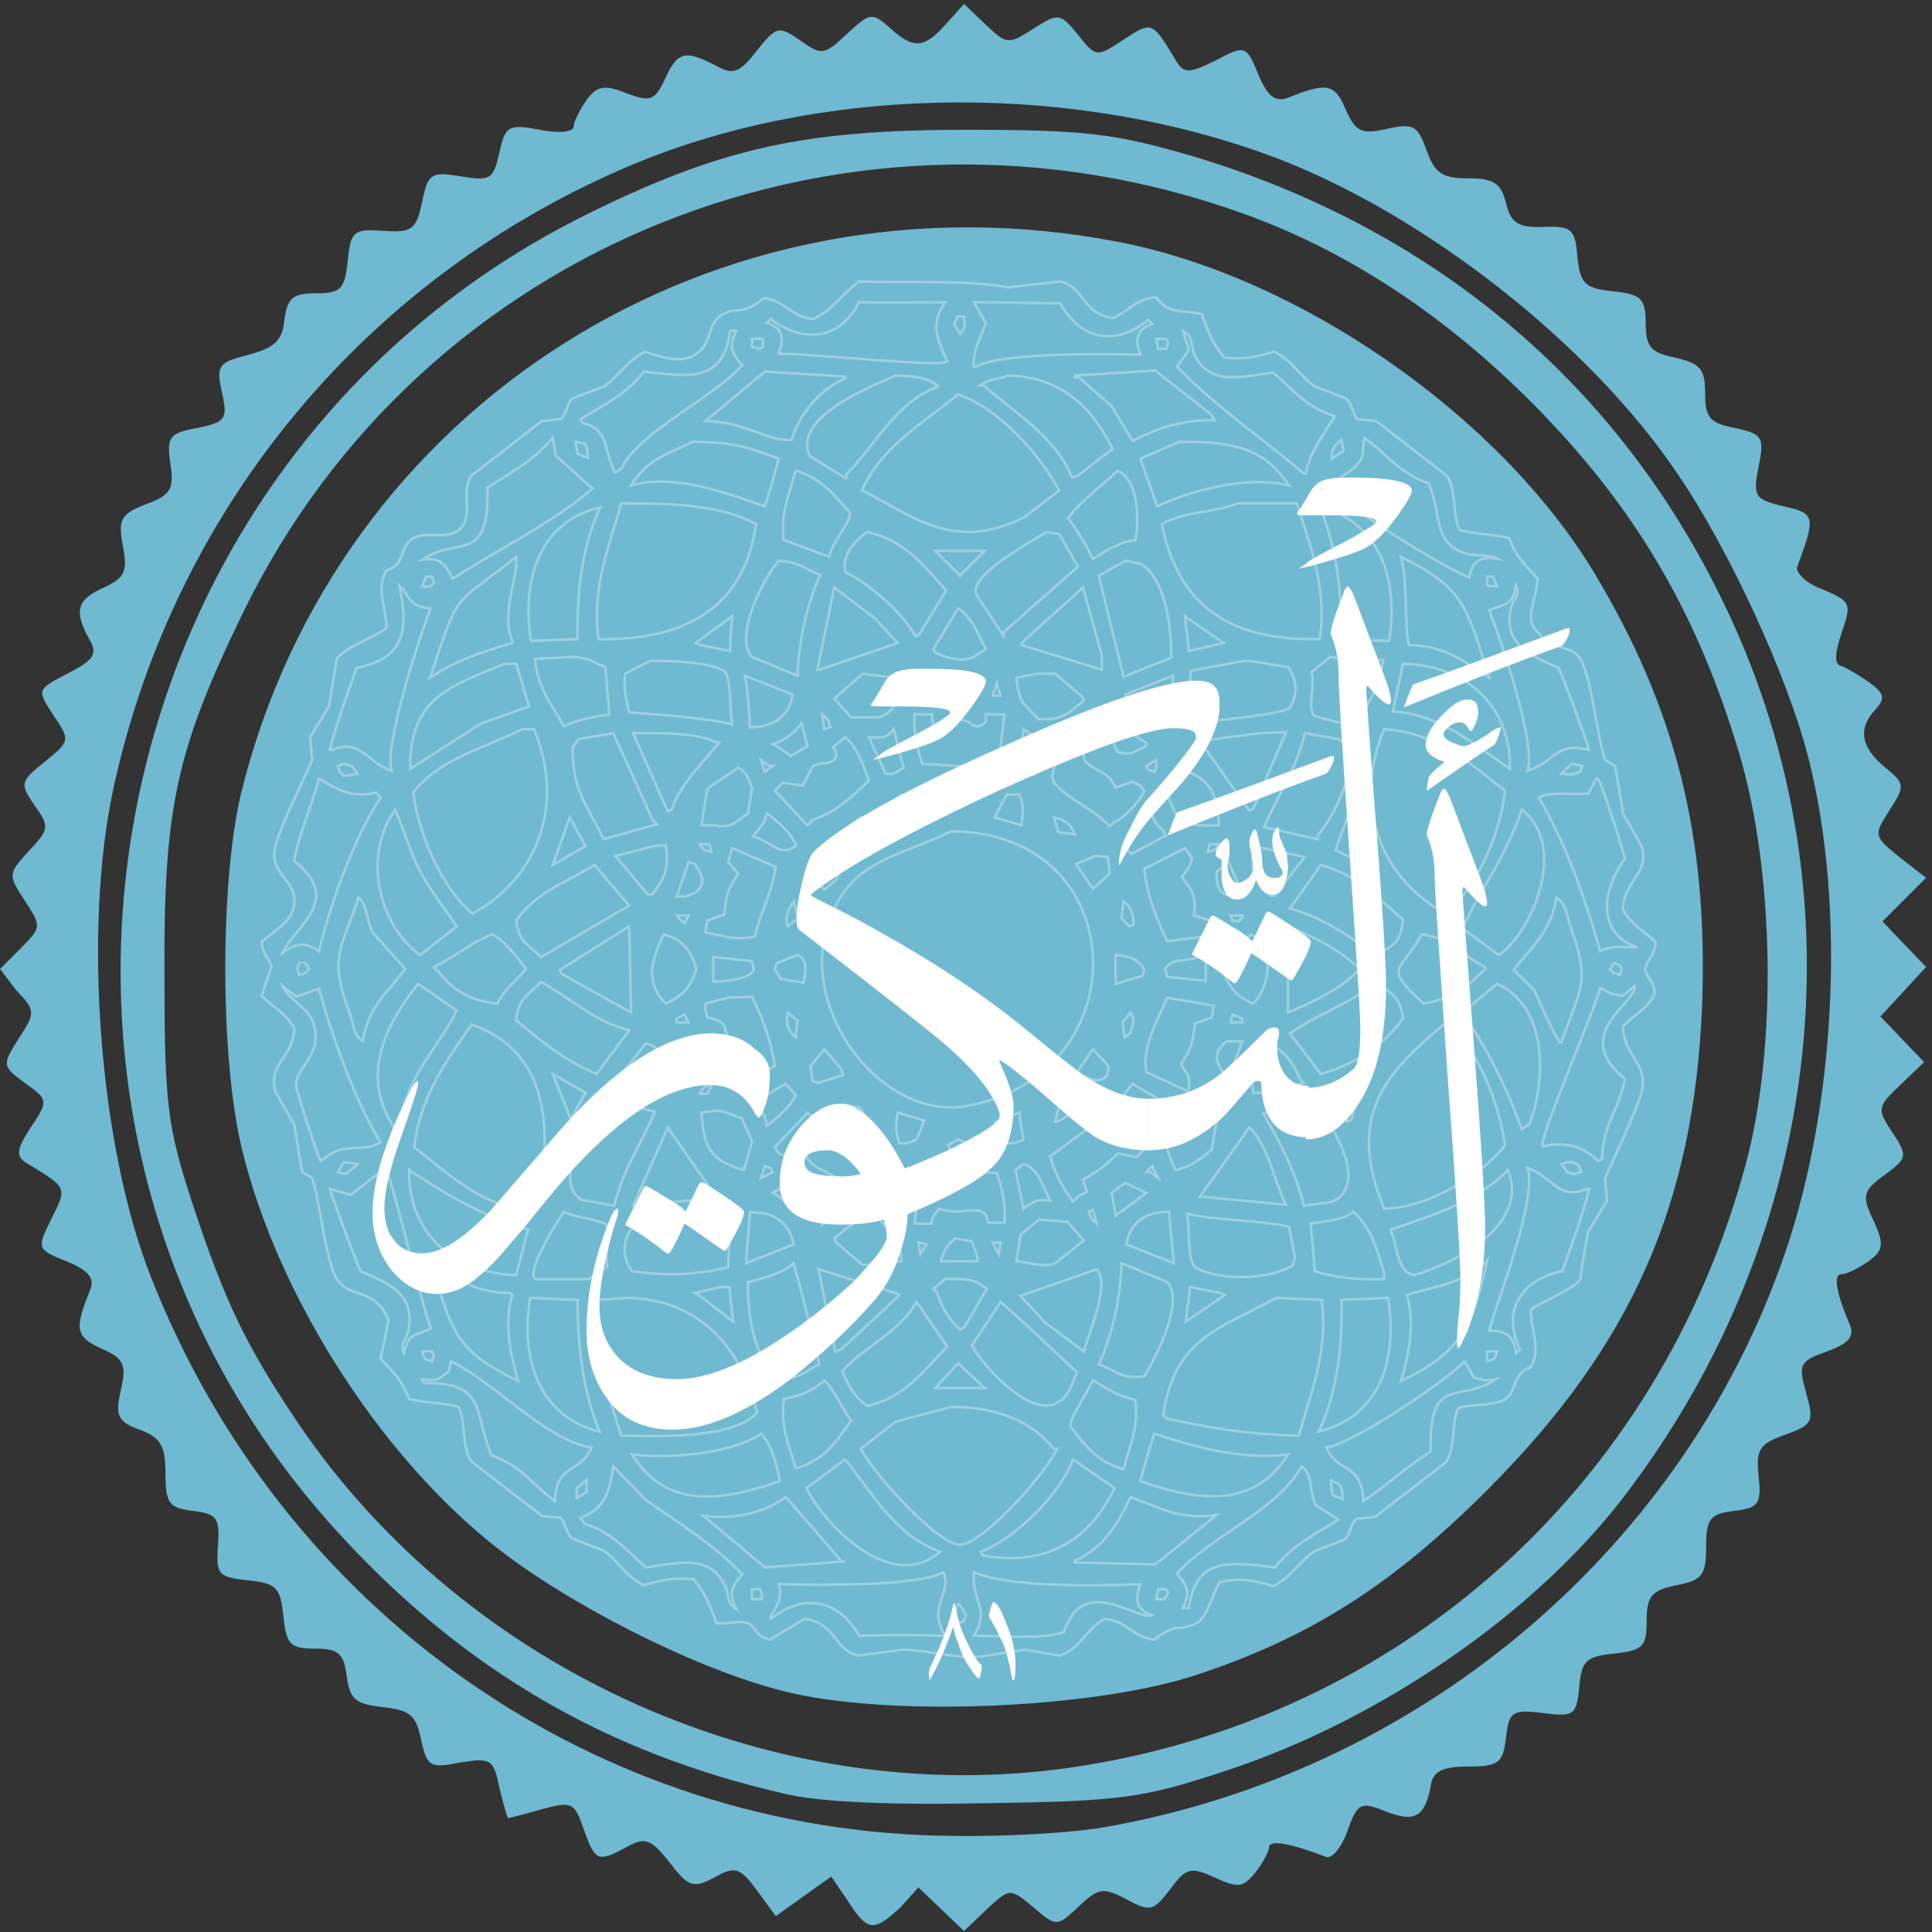 <?xml version="1.0" encoding="utf-8"?>
<!-- Generator: Adobe Illustrator 23.0.0, SVG Export Plug-In . SVG Version: 6.00 Build 0)  -->
<svg version="1.1"
	 id="svg2985" xmlns:cc="http://creativecommons.org/ns#" xmlns:dc="http://purl.org/dc/elements/1.1/" xmlns:inkscape="http://www.inkscape.org/namespaces/inkscape" xmlns:rdf="http://www.w3.org/1999/02/22-rdf-syntax-ns#" xmlns:sodipodi="http://sodipodi.sourceforge.net/DTD/sodipodi-0.dtd" xmlns:svg="http://www.w3.org/2000/svg"
	 xmlns="http://www.w3.org/2000/svg" xmlns:xlink="http://www.w3.org/1999/xlink" x="0px" y="0px" viewBox="0 0 195 195"
	 style="enable-background:new 0 0 195 195;" xml:space="preserve">
<rect x="0" y="0" width="195" height="195" fill="#333333" stroke="none"/>
<style type="text/css">
	.st0{fill:#6FBAD1;}
	.st1{fill:#FFFFFF;}
	.st2{fill:#FCFCFC;}
	.st3{opacity:0.32;fill:none;stroke:#FFFFFF;stroke-width:0.25;stroke-miterlimit:10;enable-background:new    ;}
</style>
<sodipodi:namedview  bordercolor="#666666" borderopacity="1" gridtolerance="10" guidetolerance="10" id="namedview2987" inkscape:current-layer="svg2985" inkscape:cx="97.5" inkscape:cy="97.5" inkscape:pageopacity="0" inkscape:pageshadow="2" inkscape:window-height="706" inkscape:window-maximized="1" inkscape:window-width="1366" inkscape:window-x="-8" inkscape:window-y="-8" inkscape:zoom="2.3538462" objecttolerance="10" pagecolor="#ffffff" showgrid="false">
	</sodipodi:namedview>
<path id="path2995" inkscape:connector-curvature="0" class="st0" d="M85.6,191.9l-1.7-2.5l-2.8,2l-2.8,2l-1.9-2.6
	c-1.7-2.3-2.2-2.5-4.3-1.3c-2.1,1.1-2.6,1-4.5-1.5c-1.9-2.4-2.5-2.6-4.3-1.6c-3,1.6-3.2,1.5-4.4-1.8c-0.9-2.7-1.2-2.8-4.2-2
	c-1.7,0.5-3.3,0.9-3.4,0.9c-0.1,0-0.5-1.4-0.9-3.1c-0.6-2.9-0.9-3-4-2.5c-3,0.6-3.3,0.4-3.9-2.3c-0.5-2.5-1.1-3-3.9-3.3
	c-2.7-0.3-3.3-0.8-3.6-3.1s-0.8-2.8-3.2-2.8c-2.5,0-2.9-0.4-3.2-3.3c-0.3-2.9-0.7-3.3-3.6-3.6c-3-0.3-3.2-0.6-3-3.5
	c0.2-2.8-0.1-3.2-2.5-3.5s-2.8-0.7-2.8-3.8c0-2.8-0.5-3.6-2.6-4.4c-2.2-0.8-2.5-1.4-1.9-4s0.3-3.2-2-4.2c-2.6-1.2-2.7-2-1.1-5.9
	c0.5-1.2-0.2-2-2.4-2.9c-3-1.2-3-1.3-1.5-4.3c1.6-3.2,1.6-3.1-2.5-5.6c-1.1-0.7-1.1-1.3,0.4-3.6c1.8-2.7,1.8-2.8-0.6-4.5
	c-2.3-1.7-2.3-1.8-0.6-4.5c1.7-2.6,1.7-2.8-0.3-4.9L0,97.8l2.1-2.1c2.1-2.1,2.1-2.2,0.4-4.8c-1.7-2.6-1.7-2.7,0.4-5
	C5,83.7,5,83.4,3.5,81.3c-1.5-2.2-1.5-2.4,1-4.4c2.6-2.1,2.6-2.2,0.9-4.7c-1.7-2.6-1.7-2.6,1.4-4.2c2.7-1.4,3.1-2,2.2-3.5
	c-1.6-2.9-1.2-4,1.5-5.2c2.1-1,2.4-1.6,1.9-4.2c-0.5-2.7-0.2-3.2,2.3-4.2c2.5-0.9,2.9-1.5,2.5-4.1c-0.4-2.7-0.1-3.1,2.7-3.6
	c2.9-0.6,3.1-0.9,2.5-3.6c-0.6-2.7-0.4-3,2.7-3.8c2.6-0.7,3.4-1.4,3.6-3.5c0.3-2.2,0.8-2.7,3.2-2.7c2.5,0,2.9-0.4,3.2-3.3
	c0.3-3,0.6-3.2,3.6-3c2.9,0.2,3.3-0.1,3.9-2.9c0.6-2.9,0.9-3.1,3.9-2.6s3.3,0.3,3.9-2.4c0.6-2.7,0.9-2.9,4.1-2.3
	c1.9,0.4,3.4,0.2,3.4-0.3s0.6-1.7,1.3-2.7c1-1.4,1.8-1.6,4-0.7c2.4,0.9,2.9,0.8,3.9-1.4c1.3-2.8,2-3,5.1-1.4c1.8,1,2.4,0.8,4.2-1.5
	c2-2.5,2.2-2.5,4.4-1c2.1,1.5,2.4,1.5,4.7-0.7c2.3-2.1,2.5-2.2,4.3-0.6c2.4,2.2,3.5,2.1,5.7-0.4l1.8-2l2.2,2.1c2.1,2,2.3,2,4.8,0.4
	s2.7-1.6,4.5,0.6c1.8,2.3,1.9,2.3,4.6,0.5c2.9-1.9,2.9-1.9,5.4,2.3c0.7,1.1,1.3,1.1,3.9-0.2c3-1.6,3.1-1.5,4.3,1.4
	c0.9,2.2,1.7,2.8,2.9,2.4c4-1.6,4.8-1.5,5.9,1.1c1,2.3,1.6,2.6,4.2,2c2.7-0.6,3.1-0.3,4,2.2c0.8,2.3,1.6,2.8,4.2,2.8
	c2.6,0,3.3,0.5,3.8,2.5s1.2,2.5,3.8,2.4c2.8-0.1,3.2,0.2,3.4,3c0.3,2.7,0.7,3.2,3.6,3.5c2.8,0.3,3.3,0.7,3.3,3.2c0,2.4,0.5,3,3,3.5
	c2.5,0.6,3,1.1,3,3.6s0.5,3,3,3.5c2.8,0.6,3,0.9,2.4,3.9s-0.4,3.3,2.5,4c3.2,0.7,3.3,1,1.4,6.1c-0.2,0.6,0.9,1.7,2.6,2.3
	c2.8,1.2,2.9,1.4,1.9,4.3c-0.7,2.1-0.8,3.2-0.1,3.4c0.6,0.2,1.9,1,2.9,1.7c1.5,1.1,1.6,1.6,0.6,2.7c-1.8,1.9-1.5,3.8,0.9,5.8
	c2.1,1.7,2.1,1.9,0.5,4.4s-1.6,2.6,1,4.7l2.7,2.1l-2.2,2.2L190,93l2.2,2.3l2.2,2.3l-2.3,2.5l-2.3,2.5l2.2,2.3l2.2,2.3l-2.4,2.3
	c-2.3,2.2-2.4,2.4-0.8,4.8c1.6,2.4,1.5,2.6-0.8,4.3c-2.2,1.6-2.3,2.1-1.1,4.6c1.1,2.4,1,3-0.5,4.1c-1,0.7-2.2,1.3-2.7,1.3
	c-0.9,0-0.6,1.8,0.8,5.1c0.5,1.2-0.1,1.9-2.3,2.7c-2.8,1-2.9,1.3-2.1,4.2c0.8,2.9,0.7,3.2-2.1,4.2c-2.6,0.9-3,1.5-2.7,4.2
	c0.3,2.8,0,3.2-2.5,3.5c-2.4,0.3-2.8,0.8-2.8,3.6c0,2.9-0.4,3.4-3,3.9c-2.5,0.5-3,1.1-3,3.6c0,2.6-0.4,3-3.3,3.3
	c-2.8,0.3-3.3,0.7-3.5,3.4c-0.3,2.8-0.5,3-3.7,2.6c-3.1-0.4-3.4-0.1-3.7,2.5c-0.3,2.5-0.7,2.9-3.8,2.9c-2.7,0-3.6,0.5-3.8,2
	c-0.6,3.1-1.6,3.7-4.6,2.5c-2.5-1-2.8-0.8-3.8,2c-0.6,1.7-1.6,2.9-2.2,2.6c-3.7-1.4-5.6-1.7-5.7-1c0,0.4-0.6,1.6-1.4,2.6
	c-1.2,1.5-1.7,1.6-4.1,0.5s-2.9-1-4.5,1.2c-1.7,2.2-2,2.3-4.4,1c-2.3-1.2-2.8-1.2-4.8,0.7c-2.2,2.1-2.3,2.1-4.6,0.1
	c-2.4-2-2.4-1.9-4.7,0.2l-2.3,2.2l-2.3-2.2l-2.3-2.2l-1.8,2C88.2,195,87.6,195,85.6,191.9L85.6,191.9z M111.6,184.4
	c31.2-5.5,57.5-27.3,68.1-56.6c5.6-15.3,6.7-36.2,2.8-51.4c-2.1-8.2-8-21-13.2-28.6c-8.9-13.2-25.6-26.2-40.6-31.9
	c-20-7.5-44.4-7.4-63.6,0.2c-27.4,11-47.5,34.7-53.7,63.7c-3,14.1-1.4,35.8,3.8,49c13.3,34,45.1,56.2,80.9,56.5
	C101.3,185.4,108.3,185,111.6,184.4z M79,181c-17.8-4.1-32-12.4-44.4-25.8C-3.8,113.9,8.8,46.4,59.5,21.5c13.4-6.6,21.8-8.4,38-8.4
	c12.3,0,15.1,0.4,23,2.7c23.9,7.2,42.3,22.5,53,44.1c14.7,29.4,10.9,64.5-9.7,91.3c-9,11.7-24.4,22.3-39.7,27.4
	c-8.7,2.9-10.8,3.2-24.5,3.4C89.9,182.2,82.5,181.9,79,181z M108.1,178.4c33-4.8,59.3-28.2,68.1-60.9c3.2-11.8,2.9-29.7-0.7-41.6
	c-4-13.3-9.7-23.4-18.9-33.2c-9.4-10-19.9-17.1-31-21.1c-39.6-14.3-83,3-101.1,40.3c-6.7,13.8-8,19.6-7.9,36.5
	c0,13.1,0.3,15.3,2.8,23c3.3,10,5.4,14.4,10.8,22.4C47.2,168.8,78.4,182.7,108.1,178.4z M80,170.9c-8.2-1.8-20.7-7.9-28.7-13.8
	C39,148,28.1,131.2,24.4,115.9c-2.2-9.2-2.2-26.7-0.1-35.7c9.6-39.3,48-63.6,88.5-55.8c18.3,3.5,38.5,17.5,48.1,33.4
	c8.3,13.8,11.5,26.8,10.9,43.6c-0.8,20.1-7.1,34.4-21.7,49c-9.6,9.6-17.9,14.9-29.5,18.7C110.5,172.4,90.5,173.3,80,170.9L80,170.9z
	 M103,153.8c0-2.8,0.5-3.7,2-4.1c2.2-0.6,2.1-2.8-0.1-2.8c-0.8,0-2,1.6-2.6,3.5c-0.7,1.9-1.2,2.9-1.3,2.1c-0.1-1.6-2.9-5.1-4.2-5.1
	c-1.7,0-0.8,2.9,1.1,4c1.1,0.6,2.3,2.2,2.6,3.5C101.5,158.6,103,157.9,103,153.8L103,153.8z M67.6,147.4c1.3,0,3.6-7.1,4.9-15.5
	c0.9-5.4,2.5-11.6,3.6-13.9s1.8-3.3,1.5-2.3c-1.1,4.1-1.7,14.9-1.1,19.1c0.9,6.2,5.9,11.6,10.7,11.6c6.5,0,12.1-5.5,13.9-13.5l0.6-3
	l2.1,4.7c2.3,5.2,7,8.8,11.6,8.8c9.7,0,12.5-11.3,6.7-27.7c-3.4-9.5-3.5-10.3-1.8-8.5c2.8,2.8,2.7,0.8-0.3-4.8c-1.8-3.3-3.6-6-4-6
	s-1.3,0.9-1.9,2.1c-1.4,2.6,0.7,13,5.3,26.3c2.9,8.6,3,9,1.2,10.3c-2.1,1.5-6.6,1-10-1.2c-2.7-1.7-5.4-9.4-5.4-15.5
	c0-5.8-1.5-13.7-3.3-18.1l-1.4-3.4l-1.6,3.6c-1.4,3.2-1.4,4.3-0.2,9.5c1.9,7.9,1.9,19.7,0,23.3c-1.8,3.5-7.8,6.5-11.2,5.6
	c-1.4-0.3-3.7-1.8-5.1-3.2l-2.6-2.6l0.7-13.4c0.6-11.4,0.5-13.4-0.8-13.4c-3.4,0-7.9,10.1-9.6,21.5c-1.9,12.8-3.8,15.9-8,13.3
	c-3.6-2.2-6.1-10.1-5.8-18c0.3-7.1,0.3-7.2,3.3-7.7c1.8-0.3,3.1-1.2,3.3-2.2c0.4-1.8-4.3-6.8-6.3-6.8c-1.7,0-3,7.1-1.4,8
	c1.3,0.8-4.8,5.7-11.4,9.1c-2.1,1.1-3.6,2.2-3.3,2.5s3.5-1.1,7.2-3.1c6.4-3.5,6.6-3.6,6.1-1.4c-0.9,3.6,1,14.4,3.4,19.3
	c2.2,4.5,6.3,7.8,8.8,6.9C66.6,147.6,67.3,147.4,67.6,147.4z M59.5,112.4c-0.3-0.6-0.1-1,0.4-1c0.6,0,1.1,0.4,1.1,1s-0.2,1-0.4,1
	S59.8,113,59.5,112.4z M55.5,111.4c-0.3-0.6,0.1-1,0.9-1c0.9,0,1.6,0.4,1.6,1s-0.4,1-0.9,1S55.8,112,55.5,111.4z M140.9,140.7
	c0.6-2.6,1.3-7.2,1.7-10.3c0.5-4.5-1.6-36.2-4.1-60l-0.6-5.5l2,2.5c1.1,1.4,2.2,2.3,2.5,2c0.4-0.4-3.1-12.1-6-20
	c-0.4-1.1-1.1-0.5-2.3,2c-1.5,3-1.6,4.7-0.9,11.5c1.4,14,3.8,49.4,4.5,66.7c0.4,9.2,1,16.5,1.4,16.3S140.3,143.3,140.9,140.7z
	 M51,101.8c1.4-0.9,3.7-2.8,5.2-4.2S59,95.5,59,96s0.8,1.9,1.7,3.1l1.7,2.1l5.7-3.4c3.2-1.9,6.3-3.4,6.9-3.4s1-0.8,0.9-1.8
	c-0.2-1,0-2.2,0.4-2.8c0.8-1.3-11.4-4-13.7-3.1c-0.8,0.3-1.9,1.6-2.4,2.9c-0.7,1.8-0.9,1.1-1-3.3C59,79.1,57.9,71.4,57,71.4
	c-0.4,0-0.7,4.5-0.6,10.1l0.1,10.1L52.6,95c-4,3.5-3.9,4.3,0.3,2c1.3-0.7,3-2.4,3.7-3.7c1-1.9,1.3-2,1.4-0.6c0,1-1.8,3.1-4.1,4.8
	c-6.2,4.5-11.8,3.7-11.8-1.6c0-2.7,3.6-3.9,4.9-1.7c0.6,1.1,1.6,1.4,3.5,0.9c2.3-0.6,2.6-1.2,2.6-4.8c0-3.9,0.1-4,1.5-2.2
	c0.9,1.3,1.5,1.5,1.5,0.6c0-0.7-0.9-2.5-2-3.9c-1.5-1.8-2-3.8-1.8-6.9c0.1-2.5-0.3-4.9-1.1-5.6c-1-1-1.2-0.3-0.9,3.5
	c0.4,5.4-0.9,5.8-2.9,0.9c-1.2-2.8-1.1-3.4,0.6-4.8c1.1-0.9,1.7-2.4,1.4-3.5C48.6,65.6,47,66,47,68.8c0,2.3-2.2,5.1-3.2,4.1
	c-0.3-0.3-0.8,0.4-1.1,1.5s-0.2,1.9,0.1,1.8s2.3,1.6,4.3,3.8c4.3,4.8,6.2,12.1,3.3,13.1c-2.2,0.8-3.6-1.4-3.2-4.9
	c0.2-1.5-0.2-3.3-1-3.9c-1-0.9-1.3-0.7-1.3,0.9c0,1.1-0.9,2.8-2,3.8c-1.4,1.3-2,3.1-2,6.3C41,102.6,45.4,105.5,51,101.8L51,101.8z
	 M63,97c0-0.5,6.7-3.6,7.8-3.6c0.3,0-0.3,0.6-1.4,1.4C67.2,96.4,63,97.8,63,97z M62,93c0-0.9,4-1.4,4.6-0.5c0.3,0.5-0.6,0.9-2,0.9
	C63.2,93.4,62,93.3,62,93z M43.2,90.4c0.2-0.7,1-1.5,1.8-1.8s1.1,0.1,0.9,0.9c-0.2,0.7-1,1.5-1.8,1.8C43.3,91.5,42.9,91.1,43.2,90.4
	z M62,89c0.5-0.5,2.6-0.5,5.2,0.1l4.3,1L66.3,90C63.2,90,61.5,89.6,62,89z M153.7,101.3c5-2.4,5.5-3.4,1.6-3.4c-1.5,0-2.8-0.4-2.8-1
	s0.5-0.9,1.3-0.7c1.4,0.3,1.8-2.4,0.4-3.2c-1.5-0.9-5.5,4.1-4.8,6c0.4,0.9,0.1,2.3-0.5,3.1C147.3,104,148.7,103.8,153.7,101.3z
	 M58.6,99.7c-1-1-1.9,0.5-1,1.9c0.6,1,0.9,1,1.2,0C59,100.9,58.9,100,58.6,99.7L58.6,99.7z M71,100.4c0-0.5-0.7-0.9-1.5-0.9
	c-1.5,0-2,1.2-0.9,2.3C69.4,102.5,71,101.6,71,100.4z M99,90.2c0-0.6,0.6-0.5,1.5,0.2c0.8,0.7,1.9,0.9,2.5,0.6
	c1.3-0.8,1.3-5.5,0.1-7.5c-1.5-2.4-2.5-0.3-1.2,2.6c0.9,2.1,0.9,2.5-0.1,2.2c-0.7-0.2-1.4-1.5-1.6-2.8C99.6,81,98,81,98,85.5
	c0,4.9-2.1,5.3-3.1,0.5c-0.6-2.9-0.6-2.8-0.8,0.6c-0.1,2,0.4,4.1,1,4.7C96.4,92.4,99,91.8,99,90.2z M45,80.8c0-0.7-0.7-1.3-1.6-1.3
	c-1,0-1.4,0.6-1.1,1.4c0.3,0.8-0.2,2.4-1.1,3.8l-1.6,2.4l2.7-2.4C43.8,83.2,45,81.5,45,80.8z M72.7,85.8c-0.4-0.4-0.2-1.2,0.4-1.9
	c0.8-1,0.6-1.2-1-1.1C71,82.9,70,83,70,83.2c0,1.2,1.4,3.4,2.3,3.4C72.9,86.4,73,86.1,72.7,85.8z M121.8,84.6
	c0.2-0.7-0.3-1.2-1.2-1.2c-1.9,0-1.9-0.2-0.1-4.7c0.8-2,1.3-3.8,1-4.1c-0.7-0.7-3.5,6.3-3.5,8.6C118,86.4,120.8,87.5,121.8,84.6z
	 M67.5,81.9c2.8-1.3,4.5-2.4,3.9-2.4C70.1,79.4,61,83.3,61,84C61,84.8,62.4,84.3,67.5,81.9z M66.5,77.9c3.2-1.4,5.5-2.8,5.2-3.1
	c-0.3-0.3-3.2,0.8-6.4,2.5C58.2,81,58.8,81.3,66.5,77.9z M86,77.4c2.1-1.1,11.2-4.7,20.2-8.1c21.4-8,19.6-7.2,17.8-7.7
	c-3.1-0.8-42,14.2-42.7,16.4C80.7,79.9,81.4,79.8,86,77.4z M64,74.5c1.2-0.8,1.3-1.2,0.2-2.2c-1-1-1.5-1-2.2,0.2
	C60.1,75.3,61.1,76.3,64,74.5z M58.1,69.4c2.2-1.1,3.8-2.3,3.6-2.6C61.2,66.3,53,70.2,53,71S54,71.5,58.1,69.4z M107.2,55
	c18.8-6.3,23.8-8.5,16.3-7.1C111.4,50,73,64.7,73,67.1c0,0.7,3-0.1,7.7-2.3C85,62.9,96.9,58.4,107.2,55z M71.5,54.3
	c0.5-1.5,0-2.8-1.4-4.2l-2-2l-1.2,2.6c-0.7,1.4-0.9,3.3-0.6,4.2C67.2,57.2,70.8,56.8,71.5,54.3z M67.5,53.4c-0.3-0.5,0.1-1,0.9-1
	c0.9,0,1.6,0.5,1.6,1s-0.4,1-0.9,1S67.8,54,67.5,53.4z M95.6,48.8c-0.3-0.9-0.6-2-0.6-2.4c0-1.2-5-7-6.1-7c-1.7,0-0.9,1.8,2.1,4.8
	c1.7,1.7,3,3.7,3,4.6s0.5,1.6,1.1,1.6C95.7,50.4,95.9,49.7,95.6,48.8z"/>
<circle class="st0" cx="99" cy="96.4" r="68.8"/>
<g>
	<path class="st1" d="M44.1,130.6c-1.7,0-3.2-0.8-4.5-2.3c-1.3-1.6-2-3.6-2-5.9c0-3.2,1.3-7.4,3.9-12.5c0.3-0.5,0.5-0.8,0.6-0.8
		s0.1,0.1,0.1,0.2c0,0.5-0.6,2.3-1.7,5.4c-1.1,3.1-1.7,5.5-1.7,7.2c0,1.4,0.3,2.5,1,3.3c0.7,0.9,1.6,1.3,2.8,1.3
		c1.9,0,4.1-1.4,6.9-4.3c2.3-2.7,4.6-5.3,6.9-8c5.8-6.6,11-9.9,15.4-9.9v5.2c-3.8,0-8,2.4-12.7,7.2c-1.5,1.5-3.4,3.7-5.7,6.6
		c-2.1,2.5-3.6,4.3-4.6,5.1C47.2,129.9,45.7,130.6,44.1,130.6L44.1,130.6z"/>
	<path class="st1" d="M69.2,122.3l1.3-2.7c0.1-0.2,0.2-0.3,0.3-0.3c0.2,0,0.9,0.5,2.3,1.4c1.3,0.9,2,1.4,2,1.6
		c0,0.6-0.6,1.8-1.7,3.7c-0.1,0.2-0.3,0.3-0.4,0.2c-1.2-0.8-2.4-1.7-3.9-2.7c-0.5,1.1-0.9,2-1.4,2.8c-0.1,0.2-0.3,0.3-0.4,0.2
		c-1.3-1-2.6-2-4.1-2.8c-0.1,0-0.1-0.1,0-0.3l1.7-3.4c0.1-0.2,0.2-0.3,0.3-0.3c0.1,0,0.8,0.4,1.9,1.1
		C68.2,121.4,68.9,121.9,69.2,122.3L69.2,122.3z"/>
	<path class="st1" d="M77.7,108.5c0,1.4-0.2,2.6-0.7,3.7c-0.2,0.4-0.3,0.6-0.4,0.6s-0.3-0.2-0.5-0.6c-1-1.8-2.5-2.7-4.5-2.7v-5.2
		c2,0,3.5,0.5,4.6,1.6C77.3,106.6,77.7,107.5,77.7,108.5L77.7,108.5z"/>
	<path class="st1" d="M86.9,118.5c-1.2-1.6-2.3-2.4-3.4-2.4c-1.5,0-2.3,0.4-2.3,1.2c0,1,1.1,1.4,3.2,1.4
		C85.2,118.8,86,118.7,86.9,118.5L86.9,118.5z M89.5,124.8c0-0.6-0.1-1.1-0.3-1.7c-1,0.3-2.5,0.5-4.4,0.5c-4.1,0-6.1-1.4-6.1-4.2
		c0-2.2,0.7-4,2.1-5.7c1.3-1.5,2.6-2.3,4-2.3c1.1,0,2.3,0.7,3.5,2c1.1,1.2,2.1,2.7,3,4.5c0.1,0,0.2,0,0.5-0.2v4.7l-0.2,0.1
		c0,1-0.2,2.3-0.7,3.8c-0.6,2-1.5,3.6-2.6,4.9c-2.6,3-5.5,5.6-8.5,8c-4.5,3.4-8.5,5.1-11.9,5.1c-2.8,0-5.1-1-6.6-3.1
		c-1.4-1.9-2.1-4.2-2.1-6.9c0-3.7,0.8-7.4,2.3-11.1c0.3-0.8,0.6-1.2,0.8-1.2c0.1,0,0.1,0.1,0.1,0.2c0,0.3-0.1,0.7-0.3,1.2
		c-1.1,3.7-1.6,6.6-1.6,8.5c0,1.8,0.5,3.3,1.4,4.5c1.3,1.8,3.5,2.8,6.4,2.8c2.6,0,5.7-1.1,9.3-3.3c2.9-1.8,5.7-3.9,8.4-6.4
		C88.3,127.1,89.5,125.6,89.5,124.8L89.5,124.8z"/>
	<path class="st1" d="M99.5,68.8c0,0.4-0.5,1.2-1.4,2.5C97,72.8,96,73.9,95,74.5c-0.6,0.4-2.6,1.1-6,2c-0.6,0.1-0.9,0.2-0.9,0.2
		c0.1-0.1,0.3-0.2,0.7-0.5c0.4-0.4,1.6-1,3.7-2.1c1.9-1,3-1.7,3.3-2c0.1-0.1,0.1-0.1,0.1-0.2c0-0.4-1.7-0.6-5.1-0.6c0,0-0.6,0-1.9,0
		c-0.7,0-1,0-1-0.1s0.1-0.3,0.3-0.5l1.2-2c0.4-0.6,1-1,2-1.1c0.3-0.1,1.1-0.1,2.3-0.1C97.6,67.5,99.5,67.9,99.5,68.8L99.5,68.8z"/>
	<path class="st1" d="M82.2,90.6c2.4,1.2,4.8,2.4,7.2,3.8c5.7,3.2,10.7,6.6,15,10.2c2.8,2.3,4.6,3.7,5.4,4.2
		c2.2,1.4,4.2,2.1,6.1,2.1v5.2c-2,0-3.7-0.4-5.3-1.3c-0.9-0.6-2.3-1.7-4.1-3.3c-2-1.8-3.7-3.2-5.1-4.2c-0.3-0.2-0.5-0.3-0.5-0.3
		c-0.1,0,0,0.2,0.2,0.7c0.8,1.7,1.2,3.1,1.2,3.9c0,2.9-0.8,5.2-2.6,6.6c-1.2,1.1-3.9,2.6-8.2,4.4v-4.7c2.4-1,4-1.7,4.6-2
		c2-1,3.5-1.8,4.4-2.6c0.4-0.3,0.5-0.7,0.3-1.2c-0.8-2.2-3.1-4.9-7-8c-4.4-3.5-8.8-6.9-13.2-10.3c-0.1-0.1-0.2-0.4-0.2-1
		c0-1.1,0.2-2.3,0.6-3.9c0.4-1.7,0.8-2.7,1.3-3.1c2.9-2.7,9.3-6.2,19-10.5c9.8-4.4,16.3-6.6,19.4-6.6c0.9,0,1.6,0.2,1.9,0.6
		c0.4,0.4,0.5,1,0.5,1.9c0,2.1-1.2,4.7-3.7,7.7c-0.9,1-1.9,2.1-2.8,3.1c-1.5,1.7-2.4,3.1-3,4.2c-0.4,0.7-0.6,1.1-0.6,1.1
		c-0.1,0-0.1-0.5,0.1-1.4c0.1-0.6,0.5-1.5,1.2-2.8c0.6-1.2,1.1-2,1.4-2.3c2.8-3.1,4.4-5.2,5-6.2c0-0.1,0-0.2,0-0.3
		c0-0.6-0.8-0.8-2.3-0.8c-2.5,0-8.3,2.1-17.6,6.3c-9.3,4.3-15.6,7.8-19,10.5C81.8,90.3,81.9,90.4,82.2,90.6L82.2,90.6z"/>
	<path class="st1" d="M118.8,82c4.8-1.7,9.9-3.6,15.3-5.6c0.3-0.1,0.4-0.1,0.5-0.1c0.1,0.1,0,0.2,0,0.5c-0.3,0.8-0.6,1.2-0.8,1.3
		c-4.5,1.6-9.8,3.7-15.9,6.2C118.1,83.6,118.4,82.8,118.8,82L118.8,82z"/>
	<path class="st1" d="M126.4,95l1.3-2.7c0.1-0.2,0.2-0.3,0.3-0.3c0.2,0,0.9,0.5,2.3,1.4c1.3,0.9,2,1.4,2,1.6c0,0.6-0.6,1.8-1.7,3.7
		c-0.1,0.2-0.3,0.3-0.4,0.2c-1.2-0.8-2.4-1.7-3.9-2.7c-0.5,1.1-0.9,2-1.4,2.8c-0.1,0.2-0.3,0.3-0.4,0.2c-1.3-1-2.6-2-4.1-2.8
		c-0.1,0-0.1-0.1,0-0.3l1.7-3.4c0.1-0.2,0.2-0.3,0.3-0.3c0.1,0,0.8,0.4,1.9,1.1C125.4,94.1,126.1,94.7,126.4,95L126.4,95z"/>
	<path class="st1" d="M132.1,114.8c-3.1,0-4.7-1.8-4.8-5.4c0-0.2-0.1-0.3-0.3-0.3c-0.3,0-0.6,0.2-0.8,0.5c-1.7,2-2.8,3.3-3.4,3.7
		c-2.2,1.9-4.5,2.8-6.9,2.8v-5.2c2.5,0,4.7-0.7,6.6-2c0.8-0.5,2.5-2.1,5.2-4.8c0.3-0.3,0.6-0.4,0.9-0.4s0.5,0.1,0.5,0.5
		c0,0.1,0,0.4-0.1,0.7c-0.1,0.3-0.1,0.6-0.1,0.8c0,1,0.2,1.8,0.7,2.6c0.6,0.9,1.4,1.3,2.5,1.3L132.1,114.8L132.1,114.8z"/>
	<path class="st1" d="M142.5,49.5c0,0.4-0.5,1.2-1.4,2.5c-1.1,1.5-2.1,2.6-3.1,3.2c-0.6,0.4-2.6,1.1-6,2c-0.6,0.1-0.9,0.2-0.9,0.2
		c0.1-0.1,0.3-0.2,0.7-0.5c0.4-0.4,1.6-1,3.7-2.1c1.9-1,3-1.7,3.3-2c0.1-0.1,0.1-0.1,0.1-0.2c0-0.4-1.7-0.6-5.1-0.6c0,0-0.6,0-1.9,0
		c-0.7,0-1,0-1-0.1s0.1-0.3,0.3-0.5l1.2-2c0.4-0.6,1-1,2-1.1c0.3-0.1,1.1-0.1,2.3-0.1C140.5,48.2,142.5,48.7,142.5,49.5L142.5,49.5z
		"/>
	<path class="st1" d="M139.9,99.5c0,5-0.9,9-2.7,11.8c-1.5,2.4-3.3,3.7-5.4,3.7v-5.2c1.7,0,3.3-0.6,4.8-1.9c0.5-0.4,0.7-1.8,0.7-4.2
		c0-1.4-0.4-7.3-1.1-17.6c-0.7-10.2-1.1-16.3-1.1-18s-0.3-3-0.8-4.1c0-0.6,0.5-2.1,1.4-4.4c0.1-0.2,0.2-0.4,0.3-0.4s0.2,0.1,0.4,0.4
		c0.3,0.6,0.9,2.2,1.9,4.9c1.1,2.8,1.7,4.5,1.9,5.1c0.1,0.5,0.2,0.8,0.2,1.1c0,0.8-0.7,0.4-2.2-1.3c-0.2-0.3-0.3-0.2-0.3,0.3
		c0,0.1,0.3,4.7,1,13.7C139.6,92.3,139.9,97.7,139.9,99.5L139.9,99.5z"/>
	<path class="st1" d="M142.6,69.1c4.8-1.7,9.9-3.6,15.3-5.6c0.3-0.1,0.4-0.1,0.5-0.1c0.1,0.1,0,0.2,0,0.5c-0.3,0.8-0.6,1.2-0.8,1.3
		c-4.5,1.6-9.8,3.7-15.9,6.2C141.9,70.8,142.2,70,142.6,69.1L142.6,69.1z"/>
	<path class="st1" d="M151.4,73.8c-0.2,0.7-0.4,1.2-0.6,1.4c-1,0.6-3,2-6.2,4.2c-0.1,0.1-0.3,0.2-0.5,0.4c0,0-0.1-0.1-0.1-0.2
		l0.2-1.1c0-0.2,0.6-0.8,1.6-1.6c-1.3-0.4-1.9-1-1.9-1.7c0-0.8,0.4-1.5,1-2.3c1.3-1.5,2.3-2.3,3.2-2.3c0.8,0,1.1,0.4,1.1,1.3
		c0,0.5-0.2,1.1-0.6,1.8c-0.1,0.1-0.2,0.1-0.3,0c-0.2-0.5-0.6-0.8-0.9-0.8c-0.3,0-0.7,0.1-1.1,0.4s-0.6,0.6-0.6,0.8
		c0,0.3,0.3,0.6,0.8,0.8s0.9,0.4,1.2,0.4s0.8-0.2,1.5-0.6c0.5-0.3,1-0.6,1.5-1c0.4-0.2,0.7-0.3,0.8-0.3
		C151.5,73.3,151.5,73.5,151.4,73.8L151.4,73.8z"/>
	<path class="st1" d="M144.8,88.4c0-1.7-0.3-3-0.8-4.1c0-0.6,0.5-2,1.4-4.3c0.1-0.3,0.3-0.4,0.3-0.4c0.1,0,0.2,0.1,0.4,0.4
		c0.3,0.6,0.9,2.2,1.9,4.9c1.1,2.8,1.7,4.5,1.9,5.1c0.1,0.5,0.2,0.9,0.2,1.1c0,0.8-0.7,0.3-2.2-1.4c-0.2-0.3-0.3-0.1-0.3,0.3
		c0,0.1,0.4,5.5,1.2,16s1.1,16.4,1.1,17.7c0,4.1-0.6,7.6-1.8,10.7c-0.3,0.6-0.5,1-0.6,1.3l0,0c-0.3,0.4-0.4,0.5-0.4,0.2
		c-0.1-0.3,0-1,0-2c0.2-1.4,0.3-3,0.3-4.9c0-1.7-0.4-8.5-1.3-20.5C145.3,96.6,144.8,89.9,144.8,88.4L144.8,88.4z"/>
</g>
<path class="st1" d="M99.1,168.1c0,0.2,0,0.4-0.1,0.8c-0.1,0.4-0.1,0.5-0.2,0.5s-0.4-0.3-0.8-0.9c-0.5-0.7-1-1.6-1.3-2.7
	c-0.1-0.1-0.3-0.7-0.5-1.6c-0.3,0.9-0.7,1.9-1.2,3.1c-0.5,1.1-0.9,1.8-1.1,2.2v0.1c-0.1,0-0.2-0.4-0.1-1.2c0,0,0.2-0.3,0.5-1
	c0.8-1.7,1.5-3.5,1.9-5.4c0-0.1,0.1-0.2,0.1-0.2s0.1,0.1,0.1,0.2c0.1,0.4,0.2,0.9,0.3,1.4c0.3,1.1,0.8,2.2,1.4,3.3
	c0.3,0.5,0.5,0.9,0.7,1.1C99,168,99.1,168.1,99.1,168.1L99.1,168.1z"/>
<path class="st1" d="M102.5,168c0,1.1-0.1,1.6-0.2,1.6s-0.2-0.3-0.3-1c-0.2-0.9-0.4-1.8-0.7-2.6c-0.3-0.6-0.6-1.3-1-2
	c-0.3-0.5-0.5-0.8-0.5-0.9c0-0.1,0.1-0.4,0.2-0.8c0.1-0.4,0.2-0.6,0.3-0.6c0.3,0,0.7,0.7,1.2,2C102.2,165.3,102.5,166.7,102.5,168
	L102.5,168z"/>
<path class="st2" d="M130,87.5c0,0.5-0.1,1.1-0.3,1.7c-0.3,0.8-0.7,1.1-1.2,1.1c-0.8,0-1.4-0.5-1.7-1.6c-0.4,1.4-1.1,2.1-2,2.1
	c-0.4,0-0.7-0.2-1-0.5c-0.3-0.5-0.5-1.1-0.5-1.7v-1.7c0-0.2-0.1-0.2-0.3-0.3c-0.2-0.1-0.3-0.2-0.3-0.4c0-0.4,0.2-0.7,0.5-1.1
	c0.3-0.3,0.5-0.5,0.6-0.5c0.2,0,0.3,0.4,0.3,1.1c0,0.4,0,0.7-0.1,1s-0.1,0.5-0.1,0.7c0,0.4,0.1,0.8,0.3,1.1c0.2,0.4,0.4,0.6,0.7,0.6
	c0.4,0,0.7-0.2,1.1-0.5c0.3-0.3,0.5-0.7,0.5-1.1c0-0.3-0.1-0.7-0.2-1.4c-0.2-0.6-0.2-1-0.2-1.2s0.1-0.4,0.2-0.7
	c0.2-0.3,0.2-0.5,0.3-0.5c0.2,0,0.3,0.4,0.5,1.3c0.2,0.8,0.3,1.5,0.3,1.9c0,1.2,0.5,1.8,1.4,1.7c0.4,0,0.6-0.2,0.7-0.6
	c-0.8-1.3-1.1-2.4-1.1-3.1c0-0.4,0.1-0.8,0.3-1.1c0.1-0.2,0.2-0.3,0.3-0.3s0.1,0.2,0.1,0.4c0,0.4,0.1,0.7,0.2,0.9
	c0,0,0.2,0.5,0.6,1.4C129.9,86.8,130,87.2,130,87.5L130,87.5z"/>
<path class="st3" d="M86.7,28.4c5.6,0.2,10.2-0.2,15.1,0.6l5.2-0.6c2.5,0.6,2.2,3.3,5.4,3.7c1.6-0.8,2.2-1.9,4.3-2.1
	c1.3,1.8,2.4,1.2,4.6,1.7c0.6,1.7,1.2,3.2,2.3,4.4c2,0.2,3.3-0.1,5-0.6c1.9,0.9,2.6,2.5,4.1,3.5l3.1,1.2c0.7,0.5,0.7,1.6,1.2,2.1
	l1.9,0.2l7,5.4l0.2,0.2c0.9,1.5,0.5,3.9,1.2,5.4c1.5,0.4,3.3,0.4,5,0.8c0.9,2.2,1.6,2.6,2.9,4.1c-0.2,2.5-1.5,4.2,0.2,5.6
	c0.9,1.5,3.3,1.1,4.1,2.5c1.2,2,1.7,8,2.5,10.2l1,0.6c0.3,1.6,0.6,3.2,0.8,4.8l1.9,3.3c0.8,2.9-1.8,3.4-1.9,6.4
	c0.8,1.5,2.2,2.2,3.3,3.3c-0.1,1.4-0.8,1.7-1,2.5c-0.3,0.9,1.3,1.7,0.8,2.9c-0.6,1.3-2.2,2.1-3.1,3.1c0.1,3,2.6,3.8,1.9,6.6
	c-0.7,2.3-2.7,6.5-3.7,8.7l0.2,2.3l-1.9,3.1c-0.3,1.6-0.6,3.2-0.8,4.8c-0.7,1.1-4,2.3-5,3.1c0,2,1.1,4,0,5.8c-2,0.7-1.2,2.3-2.7,3.3
	c-1.2,0.6-3.3,0.4-4.6,0.8c-0.7,1.4-0.3,3.9-1.2,5.4l-0.2,0.2l-7,5.4l-1.9,0.2c-0.6,0.5-0.6,1.6-1.2,2.1l-3.1,1.2
	c-1.5,1.1-2.3,2.6-4.1,3.5c-1.9-0.6-3.4-0.9-5.4-0.4c-0.7,1.1-1.2,3.5-2.3,4.1c-1.9,1-1.9-0.2-4.3,1.7c-2.3-0.3-2.5-1.8-5-2.1
	c-1.8,0.9-2.7,3.3-4.6,3.7l-3.5-0.6l-3.7,0.6c-2.9,0.5-5.4-0.5-8.5-0.6l-4.6,0.6c-2.5-0.6-2.2-3.3-5.4-3.7l-3.5,2.1
	c-1.5-0.3-1.3-1.3-2.3-1.7c-0.9-0.3-2.2,0.2-3.1,0c-0.6-1.7-1.2-3.2-2.3-4.4c-2-0.2-3.3,0.1-5,0.6c-1.9-0.9-2.6-2.5-4.1-3.5
	l-3.1-1.2c-0.7-0.5-0.7-1.6-1.2-2.1l-1.9-0.2l-7-5.4l-0.2-0.2c-0.9-1.5-0.5-3.9-1.2-5.4c-1.5-0.4-3.3-0.4-5-0.8
	c-0.9-2.2-1.6-2.6-2.9-4.1c0.3-1.3,0.6-2.6,0.8-3.9c-1.4-3.3-3.9-2.1-5.2-4.1c-1.2-2-1.7-8-2.5-10.2l-1-0.6l-0.8-4.8l-1.9-3.3
	c-0.8-2.9,1.8-3.4,1.9-6.4c-0.8-1.5-2.2-2.2-3.3-3.3l1-2.9c-0.1-0.7-0.9-1.2-1-2.5c1-1,2.6-1.7,3.1-3.1c1.1-3.2-2.5-3.4-1.7-6.6
	c0.6-2.3,2.8-6.5,3.7-8.7l-0.2-2.3l1.9-3.1l0.8-4.8c0.7-1.1,4-2.3,5-3.1c0-2-1.1-4,0-5.8c2-0.7,1.2-2.3,2.7-3.3
	c1.3-0.7,3.4,0.2,4.6-0.8c1.6-1.3,0.2-3.7,1.2-5.4l0.2-0.2l7-5.4l1.9-0.2c0.6-0.5,0.6-1.6,1.2-2.1L61,39c1.5-1.1,2.3-2.6,4.1-3.5
	c1.5,0.5,3.8,1.3,5.2,0.2c1.5-0.9,1.1-3,2.5-3.9c1.9-1,1.9,0.2,4.3-1.7c2.3,0.3,2.5,1.8,5,2.1C84.1,31.2,85,29.7,86.7,28.4z
	 M86.7,30.5c-1.9,3.8-5.6,4.2-8.9,1.7l-0.4,0.4c1.6,0.5,1.8,1.5,1.2,3.1c3.5,0,16.3,1.4,17,0.8c-1.1-2.6-1.7-3.8-0.2-6
	C92.3,30.5,89.8,30.6,86.7,30.5L86.7,30.5z M98.3,30.5c0.4,0.7,0.8,1.4,1.2,2.1c-0.5,1.4-1.4,3-1.2,4.4h0.2
	c2.5-1.4,12.3-1.3,16.6-1.2c-0.6-1.7-0.3-2.6,1.2-3.1l-0.4-0.4c-3.4,2.7-6.8,2-8.9-1.7C103.9,30.6,101.4,30.5,98.3,30.5L98.3,30.5z
	 M96.7,31.9l-0.4,0.8l0.6,1c0.5-0.6,0.5-0.8,0.4-1.7L96.7,31.9z M73.7,33.4C73,38.7,69.4,38,65,37.5c-1.7,2.2-3.9,3.3-6.4,4.8
	l0.2,0.4c2.8,0.6,2.1,3,3.3,5l0.6-0.4c1.8-3.7,9.2-7.1,12.2-10.4c-1-1.3-1.4-1.8-0.6-3.5H73.7L73.7,33.4z M119.4,33.4l0.6,1.9
	c-0.4,0.6-0.8,1.1-1.2,1.7c3.7,3.9,8.7,7.3,12.8,10.8h0.2c0.4-2.5,2.9-5.5,2.9-5.8c-2.9-0.9-4.2-2.7-6.2-4.4
	c-3.1,0.4-6.3,1.4-7.9-1.7C120.1,34.7,120.5,34,119.4,33.4z M75.9,34.2c0.1,1-0.4,0.7,0.8,1L77,35v-0.8H75.9z M116.7,34.2l0.2,1h0.8
	l0.2-0.6l-0.2-0.4H116.7L116.7,34.2z M77.2,37.5l-6,5c3.8,0,6.4,2.1,8.7,1.9c0.8-2.7,3-5.2,5.4-6.2V38L77.2,37.5z M114.9,37.5
	l-6.4,0.4v0.2h0.4l3.3,2.9l2.1,3.5c2.5-1.2,4.5-2.1,8.3-2.1l-0.4-0.6l-5.6-4.4L114.9,37.5L114.9,37.5z M90.4,37.9
	c-2.9,1.3-10.3,4.2-8.7,8.1l3.7,2.3v-0.4c3-3,5-7.3,9.3-8.9C93.9,38.2,92.1,37.9,90.4,37.9z M101.8,37.9c-1,0.4-2.2,0.4-2.9,1h0.4
	c3.1,2.8,7.2,5.1,8.9,9.3l0.6-0.2l3.5-2.7C110.4,41.5,107.5,38.1,101.8,37.9L101.8,37.9z M96.7,39.8c-3.6,3-7.7,5.2-9.7,9.7
	c4.8,2.3,9.1,6.4,16.4,2.7l3.5-2.7C104.9,45.8,100.8,41.2,96.7,39.8L96.7,39.8z M55.8,44.2c-1.9,2.2-4,3.4-6.6,5
	c0.2,7.9-2.9,4.8-6.6,7.3c2-0.3,2.3,0.5,3.1,1.9c4.3-2.8,10.4-5.8,14.1-9.1L56.1,46L55.8,44.2z M137.7,44.2l-0.2,1.9
	c-0.7,1.5-2.4,2-3.5,3.1c2.9,2.5,10.8,7.6,14.3,9.1c0.3-1.7,1.2-2.2,2.9-1.9c-0.8-0.5-2.5-0.2-3.5-0.6c-3.1-1.2-2.2-4-3.5-7
	C141.1,47.7,139.9,45.7,137.7,44.2L137.7,44.2z M135.4,44.4c-0.7,0.6-0.9,0.6-1,1.9l1.2-0.8L135.4,44.4z M58.1,44.6l0.2,1.2l1,0.4
	v-0.6l-0.2-0.8L58.1,44.6z M69.9,44.6C67,46,65.3,46.4,63.7,49c4.5-1.3,10.3,1,13.5,2.1c0.5-1.6,1-3.2,1.4-4.8
	C76,45.3,74.1,44.6,69.9,44.6L69.9,44.6z M119,44.6l-3.9,1.7l1.7,4.8c2.9-1.4,8.9-3.2,13.3-2.1C127.8,45.5,124.9,44.5,119,44.6
	L119,44.6z M80.3,47.5c-0.7,2.7-1.5,4-1.2,7l4.6,1.7c0.5-1.9,1.9-3,2.1-4.4C84.3,50,82.8,48.2,80.3,47.5z M112.8,47.5
	c-1.8,1.8-3.4,2.7-5,4.8c1,1.3,1.8,2.7,2.5,4.1c1.4-0.8,2.4-1.6,4.3-1.9C115,52.2,114.9,48.5,112.8,47.5z M62.7,50.8
	c-1.1,4.1-3,8.3-2.3,13.7c9.1,0.2,14.8-3.5,15.9-11.6C72.9,51,68.2,50.8,62.7,50.8z M125,50.8c-2.7,1-5.5,0.8-7.7,2.1v0.2
	c1.7,7.9,6.6,11.6,15.9,11.4c0.8-5.3-1.1-9.7-2.3-13.7H125L125,50.8z M58.3,64.5c-0.1-5.4,0.6-9.7,2.3-13.3c-5.7,1.3-8.1,6.7-7,13.5
	L58.3,64.5z M135.4,64.5l4.8,0.2c1.1-6.8-1.4-12.2-7-13.5C134.8,54.9,135.4,59,135.4,64.5z M87.5,53.7c-1.3,0.9-2.7,2.6-2.1,4.1
	c2.4,1.1,5.8,4.2,7,6.4l0.4-0.2l2.7-4.4C93.4,57.3,91.4,54.5,87.5,53.7z M105.6,53.7c-1.7,1.1-8.1,4.5-7,6.4l2.7,4.1v-0.4l7.5-6.6
	l-1.9-3.3L105.6,53.7z M94.4,55.6l2.5,2.5l2.5-2.5H94.4L94.4,55.6z M52.1,56.2c-6.6,5.3-5.6,3-8.7,12.2c2.6-1.7,4.6-2.4,8.3-3.5
	v-0.2C50.5,61.8,52.4,58,52.1,56.2L52.1,56.2z M141.4,56.2c0.7,2.6,0.3,6.5,0.8,8.9c3.8,0.1,5.8,1.8,8.1,3.3
	C148,61.1,147.8,59.4,141.4,56.2L141.4,56.2z M78.6,56.6c-1.1,1.1-4.7,7.5-2.7,9.7l4.6,1.9c0.1-3.6,1-7.4,2.3-10.2
	C81.2,57.5,80.8,56.7,78.6,56.6L78.6,56.6z M113.6,56.6l-2.7,1.5l2.5,10.2l4.8-1.9c0.1-3.5-0.8-8.3-3.1-9.5L113.6,56.6z M43,58.2
	l-0.4,1h0.8l0.4-0.4l-0.2-0.6H43L43,58.2z M150.1,58.2c0.1,1-0.4,0.9,1,1l-0.4-1H150.1z M40.3,59.1c1,4.5,0.5,7.4-4.3,8.3
	c-1,2.8-2.1,5.8-2.7,8.3h0.2c3-1.2,3.4,1.2,6,2.1c-0.7-2.7,2.8-13.4,3.9-16.2v-0.2C41.1,61.2,41.5,60.2,40.3,59.1z M153,59.1
	c-0.3,2.1-1.1,1.8-2.7,2.5c1.2,3,4.7,13.2,3.9,16.2c2.8-0.9,2.8-3,6.2-2.1c-0.1-0.5-2.9-8.1-3.1-8.3c-2.2-1-5.7-2.1-4.8-6
	C152.8,60.3,153.5,60,153,59.1z M84.2,59.3l-1.7,8.3h0.2l7.9-2.7l-2.3-2.5L84.2,59.3z M109.3,59.3l-6.2,5.6v0.2l8.1,2.5v-1.5
	L109.3,59.3z M96.7,61.4c-0.8,1.4-1.7,2.8-2.5,4.1c0.1,0.1,0.1,0.3,0.2,0.4c0.9,0.4,2.6,1,3.9,0.4l1.2-0.8
	C98.8,64.2,98,62.1,96.7,61.4L96.7,61.4z M73.9,62.2l-3.7,2.7l0.4,0.2l3.1,0.6C73.7,64.5,73.8,63.4,73.9,62.2L73.9,62.2z
	 M119.6,62.2c0.1,1.2,0.3,2.3,0.4,3.5l3.5-0.8L119.6,62.2z M57.9,66.3L54,66.5c0.3,3.2,1.8,4.7,2.9,6.8c1.3-0.6,2.7-0.9,4.6-1.2
	c-0.1-1.6-0.3-3.2-0.4-4.8C59.8,66.9,59.6,66.4,57.9,66.3L57.9,66.3z M134.3,66.3l-1.9,1.5c0.3,1.4-0.4,3.6,0.2,4.4
	c1.5,0.6,3,0.7,4.1,1.2c1.1-2.1,2.5-3.6,2.9-6.8H136L134.3,66.3z M65.6,66.7L63.1,68c-0.2,1.5,0.1,2.6,0.4,3.9
	c3.6,0.3,7.4,0.5,10.4,1.2c-0.3-1.2,0-4.5-0.8-5.4C71.2,66.8,68.2,66.7,65.6,66.7L65.6,66.7z M125.6,66.7l-5.4,1l-0.4,5.4
	c1.4-0.3,9.7-0.9,10.4-1.7c0.9-1.5,0.6-3-0.2-4.1C128.4,67.2,127.6,66.8,125.6,66.7L125.6,66.7z M50.9,67c-5.1,2.2-9.6,3.2-9.5,10.6
	l7.2-4.6l4.8-1.7L52.1,67H50.9L50.9,67z M141.6,67c-0.3,1.6-0.7,3.2-1,4.8c4.9,0.3,8.5,3.6,11.8,5.8C152.5,71,147.7,67.1,141.6,67
	L141.6,67z M87.1,68l-2.9,2.5l1.7,1.9h2.9c1.6-0.7,2.1-1.9,2.3-3.9L87.1,68z M104.7,68l-2.1,0.4c0.1,1,0.3,2.2,0.8,2.7l1.4,1.5
	c2.7,0.1,3.2-0.8,4.6-1.9l-0.2-0.4l-2.7-2.3L104.7,68L104.7,68z M75.7,73.4c2.5,0,4-1.2,4.3-3.3l-4.8-1.9
	C75.5,69.9,75.6,71.6,75.7,73.4z M118,73.4c0.1-1.7,0.3-3.5,0.4-5.2l-4.8,1.9C114,72.2,115.5,73.4,118,73.4L118,73.4z M95,68.4
	l0.6,1.9c1.1,0.3,1.3,0.3,2.5,0l0.6-1.9H95z M92.9,69l-0.2,1.2h0.8C93.3,69.9,93.1,69.4,92.9,69z M100.6,69
	c-0.1,0.4-0.3,0.8-0.4,1.2h0.8C100.9,69.9,100.7,69.4,100.6,69z M83,72.1l0.2,1.5l0.6-0.2C83.6,72.5,83.5,72.6,83,72.1z M92.3,72.1
	c-0.1,1.7,0.2,3.4,0.8,5c3,0.1,4.9,0.6,7.7-0.2c0.2-1.6,0.4-3.2,0.6-4.8h-1.9c0,0.8,0.2,0.7-0.6,1.2c-0.8,0.1-0.9-0.5-1.7-0.6
	c-1.4-0.2-1.7,0.7-2.9,0.6c-0.2-0.6-0.3-0.6-0.2-1.2H92.3L92.3,72.1z M110.5,72.1l-0.6,1.2l0.6,0.2V72.1z M80.9,73
	c-0.7,1-1.7,1.7-2.9,2.1l0.4,0.2l1.4,1l1.7-1L80.9,73z M112.6,73c-0.4,1.3-0.4,1.9,0.2,2.9c1.5,0.4,1.5,0,2.9-0.6V75L112.6,73z
	 M52.7,73.6c-4,2-8.4,3-11,6.4c0.6,4.5,3.1,9.9,6,12.2c6-3.2,9.6-10.4,6.2-18.6H52.7L52.7,73.6z M90.2,73.6
	c-0.7,0.9-1.1,0.9-2.5,0.8l1.7,3.7h0.8l1-0.6L90.2,73.6z M103.3,73.6c-0.1,1.8-0.8,3.3-0.4,4.4l1.4,0.2l1.7-3.7
	C104.5,74.5,104.3,74.3,103.3,73.6L103.3,73.6z M139.7,73.6c-3.4,8.3,0.2,15.4,6.2,18.6c3-2.4,5.5-7.8,6-12.4
	C148.6,77.3,145.1,73.9,139.7,73.6L139.7,73.6z M61.9,74l-3.5,0.6l-0.6,0.8c-0.1,4.6,1.8,6.3,3.1,9.3l5.4-1.5l-0.4-0.4L61.9,74z
	 M63.9,74l3.5,7.9l0.4-0.2c0.9-2.7,3.2-4.7,4.8-6.8h-0.4C70.3,73.9,66.5,74,63.9,74L63.9,74z M127.1,74l-6,0.8c1.7,2.3,3.3,4.7,5,7
	l0.4-0.2l3.3-7.7L127.1,74L127.1,74z M131.7,74c-0.8,3.6-2.9,6.5-4.1,9.5l5.4,1.2v-0.4c1.2-1.2,5.1-8,2.1-9.7L131.7,74z M85.3,74.4
	l-1.2,1c0.3,0.6,0.4,0.6,0.2,1.2c-0.6,0.7-1.6,0.2-2.3,0.8l-1,1.9L79,79l-0.8,0.8l0.4,0.4l2.9,3.1l0.6-0.6c2.3-0.7,4-2.4,5.6-3.9
	C87.1,77.1,86.5,75.4,85.3,74.4L85.3,74.4z M108.3,74.4c-0.7,1-2.7,3.5-1.9,4.6c1.5,1.8,4,2.6,5.6,4.4l0.4-0.4
	c1.3-0.6,2.4-1.9,3.1-3.1l-0.4-0.6l-0.8-0.4l-1.7,0.6c-0.9-1.9-1.9-1.4-3.1-2.7c-0.3-0.9,0.1-0.9-0.2-1.7L108.3,74.4z M76.8,76.7
	l0.4,1.2l0.8-0.6h-0.4L76.8,76.7z M116.7,76.7l-1,0.6l0.2,0.4l0.6,0.2l0.2-0.4L116.7,76.7L116.7,76.7z M34.7,77.1l-0.6,0.2l0.2,0.6
	l0.4,0.4l1.4-0.2l-0.6-0.8L34.7,77.1z M158.6,77.1l-1,1c1,0.1,1.1,0.1,1.9-0.2l0.2-0.6L158.6,77.1z M74.5,77.5l-3.1,2.1
	c-0.2,1.2-0.4,2.5-0.6,3.7h1.4c1.5,0.4,2.3-0.5,3.3-1.2l0.4-2.5C75.6,78.7,75.4,77.9,74.5,77.5L74.5,77.5z M123,83.3
	c0-1.5-0.3-3.1-1-3.9c-0.6-0.9-2-1.6-3.3-1.9l-0.8,2.9l1,2.3C120.3,83.2,120.8,83.4,123,83.3z M32.2,78.6c-0.8,3-2.1,5.7-2.5,8.3
	c5,4,0.1,6.5-1.2,9.3c1.4-1,2.2-1.2,3.7-0.2c1.2-5,3.6-11.5,6.2-15.5L38,80C35.3,80.6,34,79.6,32.2,78.6L32.2,78.6z M161.1,78.6
	l-0.8,1.5c-1.7,0.1-4.1-0.2-5,0.4c2.6,4.3,4.8,10.4,6.2,15.5c1.2-0.7,3.7-0.3,3.7-0.4c-4.2-1.5-3.4-6-1.2-8.9
	c-0.1-0.7-2.3-7.5-2.7-8.1H161.1L161.1,78.6z M96.7,79.4l-1,0.4l0.2,0.4c1.2,0.3,1.2,0.3,2.3-0.2C97.7,79.7,97.3,79.5,96.7,79.4
	L96.7,79.4z M90.9,80.2c-0.5,0.9-0.4,1.9-0.2,3.1l2.7-1C92.7,81.1,92.6,80.3,90.9,80.2z M101.6,80.2l-1.2,2.3l2.7,0.8
	c0.2-1.2,0.2-2.2-0.2-3.1L101.6,80.2L101.6,80.2z M39.9,81.7c-3.4,4.8-1.6,11.7,2.5,14.7l3.7-2.9c-1.5-2.2-3.2-4.3-4.3-6.8
	L39.9,81.7z M153.6,81.7c-1.6,4.8-4.2,8.1-6,12l3.7,2.7C154.7,94,158.3,85.4,153.6,81.7L153.6,81.7z M77.4,82.1
	c-0.3,1.2-0.8,1.5-1.4,2.3c2.1,0.7,2.7,2.1,4.3,1v-0.2C79.8,84,78.4,82.8,77.4,82.1z M116.1,82.1c-0.9,1.1-2.3,1.8-2.7,3.3l0.8,0.8
	l3.5-1.9l-0.4-0.6C116.6,83.3,116.6,82.7,116.1,82.1L116.1,82.1z M57.5,82.5l-1.7,4.8l3.3-1.9L57.5,82.5z M86.9,82.5
	c-0.8,0.6-1.2,0.7-1.7,1.7l1.7-0.2C87.1,83.1,87.5,82.9,86.9,82.5L86.9,82.5z M106.4,82.5c0.1,0.5,0.3,1,0.4,1.5l1.7,0.2
	C108,83.1,107.5,82.8,106.4,82.5z M136,82.5l-1.2,3.3l3.1,1.5L136,82.5z M96,83.9c-5.8,2.8-10.2,2.9-12.4,9.3
	c-3.1,9,5.7,20.1,14.1,18.4C115.1,108.4,114.5,84,96,83.9L96,83.9z M70.6,85.2c0.4,0.6,0.4,0.6,1.2,0.8l-0.2-0.8H70.6L70.6,85.2z
	 M122.1,85.2l-0.2,0.8c0.8-0.2,0.8-0.3,1.2-0.8H122.1z M66,85.4l-3.9,1l3.3,3.9h0.4c1.1-1.4,1.8-2.5,1.4-5L66,85.4L66,85.4z
	 M126.5,85.4c-0.4,2.3,0.2,3.9,1.7,5h0.4l3.1-3.9L126.5,85.4z M73.9,85.6L73.5,87l1,1.2c-1,1.5-1.2,2-1.4,4.1l-1.7,0.6
	c-0.1,0.4-0.1,0.8-0.2,1.2c1.5,0.3,3.3,0.9,5,0.4c0.5-2.3,1.7-4.3,2.1-7L73.9,85.6z M119.6,85.6l-4.1,2.1c0.3,2.9,1.3,5.1,2.3,7.3
	l4.8-0.6v-0.6c-0.1-0.3-0.1-0.6-0.2-0.8l-1.9-0.6c0.3-2.3-0.3-2.5-1.2-3.9c0.5-0.8,0.8-0.8,1-1.9L119.6,85.6z M82.6,86.4l-0.8,0.4
	v1.5l1.4,1.5l1.2-1l0.6-1.5L82.6,86.4z M110.5,86.4l-1.9,0.8l1.7,2.5l1.7-1.5V88c-0.1-0.5-0.1-1-0.2-1.5L110.5,86.4z M69.5,87
	l-1.2,3.5h0.8c2.1-0.5,2.2-1.8,1-3.3L69.5,87z M124,87l-1.2,1c-0.1,2.2,0.7,2.5,2.7,2.5L124,87z M60,87.3c-3.1,1.9-5.8,2.7-7.9,5.6
	c0.2,2.2,1.4,2.5,2.5,3.7l8.9-5.2L60,87.3z M133.3,87.3l-3.1,4.4c3.1,0.8,6.6,3,8.7,5l0.8-0.8c1.2-0.5,1.8-1.4,1.9-3.1
	C139,90.6,137,88.3,133.3,87.3L133.3,87.3z M36.2,90.6c-1.8,5.3-3,6-1,11.4c0.5,1.3,0.4,2.4,1.4,3.1c0.6-3.6,2.6-5,4.3-7.3l-3.3-3.7
	C37,92.9,37.1,91.4,36.2,90.6z M157.1,90.6c-0.6,3.6-2.6,5-4.3,7.3l2.1,2.1c0.6,1.4,1.6,3.7,2.5,5.2h0.2c1.8-5.3,3-6,1-11.4
	C158.1,92.4,158.2,91.3,157.1,90.6L157.1,90.6z M80.1,91c-0.5,0.8-0.9,1.4-0.6,2.5l1-0.8v-0.2L80.1,91z M113.4,91l-0.2,1.7l0.8,0.8
	l0.4-0.2v-0.2C114.3,92,114.1,91.5,113.4,91L113.4,91z M68.3,92.4c0.3,0.4,0.5,0.5,0.8,0.8l0.4-0.8H68.3L68.3,92.4z M124.2,92.4
	c0.4,1-0.1,0.4,0.8,0.6l0.4-0.4v-0.2H124.2z M63.5,93.5l-7,4.4l0.2,0.4l7,3.9C63.6,99.3,63.6,96.4,63.5,93.5L63.5,93.5z M130,93.5
	v8.7c2.4-1,5.6-2.5,7.2-4.4C135.5,96,132.5,94.5,130,93.5L130,93.5z M49.6,94.3c-2.5,1.1-3.7,2.3-5.8,3.3c0.3,0.4,0,0.1,0.4,0.4
	c1.4,1.8,3.1,3,6,3.3c0.8-1.6,1.9-2.3,2.9-3.5C52.4,96.9,50.8,94.7,49.6,94.3L49.6,94.3z M67,94.3c-1.2,2.5-2,4.8,0.2,7
	c1.8-0.9,2.4-1.5,3.1-3.5C69.7,95.9,69,94.9,67,94.3L67,94.3z M126.3,94.3c-1.5,1.2-2.1,1.5-2.9,3.5c0.7,2,1.3,2.7,3.1,3.5
	C128.2,99.6,128.7,95.7,126.3,94.3L126.3,94.3z M143.5,94.3c-2.2,4-4,3.1,0.2,7c3-0.5,4.5-1.8,6.2-3.5v-0.2
	C147.5,96.5,146.9,94.8,143.5,94.3L143.5,94.3z M80.5,96.4l-2.1,0.8c-0.1,0.2-0.1,0.4-0.2,0.6l0.6,1l2.3,0.4
	C81.3,98,81.6,96.9,80.5,96.4z M112.6,96.4v2.9l2.7-0.8c0.1-0.2,0.1-0.4,0.2-0.6C114.9,96.8,114.1,96.5,112.6,96.4z M72,96.6v2.5
	c1.5-0.1,3.5-0.2,4.1-1.2L75.9,97L72,96.6z M120.9,96.6c-1.3,0.5-2.6,0.1-3.3,1.2l0.2,0.8l3.9,0.4v-2.5L120.9,96.6L120.9,96.6z
	 M30.2,97.2L30,97.8l0.2,0.6c0.8-0.2,0.6-0.2,1-0.6l-0.4-0.6C30.8,97.2,30.2,97.2,30.2,97.2z M162.9,97.2l-0.4,0.6
	c0.4,0.5,0.3,0.4,1,0.6l0.2-0.6C163.4,97.3,163.6,97.5,162.9,97.2L162.9,97.2z M54.6,99.1c-1.1,1.3-2.3,1.5-2.5,3.9
	c2.6,2.1,4.6,3.9,8.1,5.4l3.3-4.4C60,103.1,57.5,100.7,54.6,99.1z M138.9,99.1c-2.5,2.2-5.9,3.2-8.7,5.2l3.1,4.1
	c3.4-0.9,6.5-3,8.3-5.6C141.4,100.7,140.2,100,138.9,99.1z M42.2,99.3c-3.2,4-6,9.3-2.3,14.7l0.4-0.2c0.6-5.1,4-8.1,5.8-11.8
	L42.2,99.3z M151.1,99.3l-3.5,2.9c2.5,3.6,4.5,7.6,6,11.8l0.8-0.6C156.2,108.4,156,101.5,151.1,99.3L151.1,99.3z M28.5,99.5
	c0.8,1.7,2.9,2.1,3.3,4.4c0.5,2.8-2.1,4-1.9,5.8c0.1,0.6,2.1,6.9,2.5,7.5c2.4-2.2,4-0.7,6-1.9c-2.6-4.3-4.8-10.4-6.2-15.5l-2.3,0.8
	L28.5,99.5z M165,99.5l-1.2,1c-1.2-0.1-1.5-0.4-2.3-0.8c-0.7,2.7-6.2,15.2-5.8,16c2.5-0.5,4.1,0,5.6,1.5l0.4-0.2
	c0.1-3.7,1.8-5.1,2.3-8.1C158.4,104.3,165.2,101.3,165,99.5z M73.5,100.7l-2.3,0.6v0.6c0.1,0.3,0.1,0.6,0.2,0.8
	c0.8,0.2,1.2,0.2,1.7,0.8c0.5,1.7,0.5,2.3,1.4,3.7c-0.5,0.8-0.8,0.8-1,1.9l0.4,0.8h0.2l4.1-2.3c-0.4-2.8-1.3-4.9-2.3-7L73.5,100.7
	L73.5,100.7z M117.8,100.7c-0.8,2-2.6,4.9-2.1,7.5l4.1,1.9l0.2-0.2c0.1-1.5-0.2-1.4-0.8-2.5c1-1.5,1.2-2,1.4-4.1l1.7-0.6
	c0.1-0.4,0.1-0.8,0.2-1.2L117.8,100.7z M79.5,102.2c-0.2,1.1,0,1.8,0.8,2.5l0.2-1.7L79.5,102.2z M114.1,102.2l-0.8,1l0.2,1.5
	l0.6-0.4C114.3,103.3,114.6,102.9,114.1,102.2L114.1,102.2z M69.1,102.4l-0.8,0.4v0.4h1.2L69.1,102.4z M124.4,102.4l-0.2,0.8h1.2
	v-0.4L124.4,102.4z M47.6,103.4c-2.4,3.5-5.2,7.2-5.8,12.4c2.7,2,7.9,7.1,12.4,6C55.9,113.4,55.2,106.1,47.6,103.4z M145.7,103.4
	c-5.5,4.7-10,8.9-6,18.6c4.6-0.1,10.1-3.6,12.2-6.4C151.4,111.6,148.9,104.9,145.7,103.4z M68.3,105.1l1.2,3.5
	c1.5-0.7,1.8-1.9,0.8-3.3L68.3,105.1z M123.8,105.1c-1.3,1-1.2,2.1-0.2,3.3l0.6,0.2v-0.4l1.2-3.1H123.8z M65.2,105.3l-3.1,3.9l5.2,1
	C67.6,108,67.1,105.8,65.2,105.3L65.2,105.3z M127.9,105.3c-1.1,1.4-1.8,2.5-1.4,5h1l4.1-1l-0.4-0.4
	C130.7,107.5,129.4,105.7,127.9,105.3L127.9,105.3z M83.2,105.9l-1.4,1.7c0.1,0.5,0.1,1,0.2,1.5l0.6,0.2l2.5-0.8l-0.2-0.6
	L83.2,105.9z M110.3,105.9l-1.7,2.5c1.3,0.3,1.8,1,2.9,0.4c0.4-0.4,0.3-0.4,0.4-1.2L110.3,105.9z M55.8,108.4l1.9,4.8v-0.4l1.4-2.5
	L55.8,108.4z M137.7,108.4l-3.1,1.9l0.4,0.4l1,2.5l0.4-0.2C136.8,111.4,137.2,109.9,137.7,108.4L137.7,108.4z M79.3,109.4l-3.3,1.9
	l0.4,0.6c0.7,0.4,0.8,0.7,1,1.7c1-0.7,2.4-1.9,2.9-3.1L79.3,109.4z M114.3,109.4l-0.8,1c0.5,1.2,1.9,2.4,2.9,3.1
	c0.3-1.2,0.8-1.5,1.4-2.3h-0.4L114.3,109.4z M71.2,109.6l-0.6,0.8h0.8l0.4-0.8H71.2L71.2,109.6z M121.9,109.6v0.6l0.4,0.2h0.8
	l-0.6-0.8C122.5,109.6,121.9,109.6,121.9,109.6z M60.8,110.9c-0.7,1.7-5.4,8.2-2.1,10.2l3.3,0.6c0.8-3.6,2.9-6.5,4.1-9.5L60.8,110.9
	z M132.1,110.9l-4.6,1.5c1.6,2.7,3.3,5.9,4.1,9.3c1.5-0.3,3.2-0.1,3.9-1.2c2.1-2.7-1.9-7.7-2.7-9.5L132.1,110.9L132.1,110.9z
	 M85.3,111.5c0.4,1,0.9,1.3,2.1,1.7c-0.1-0.3-0.1-0.6-0.2-0.8l-0.4-0.6L85.3,111.5z M108.3,111.5l-1.4,0.2c-0.1,0.5-0.3,1-0.4,1.5
	h0.2C107.6,112.8,108.3,112.3,108.3,111.5L108.3,111.5z M72.2,112.1l-1.4,0.2c0.1,1.5,0.3,3.1,1,3.9c0.6,0.9,2,1.6,3.3,1.9l0.8-2.9
	l-1-2.3C73.9,112.6,73.7,112.2,72.2,112.1z M123,112.3c-2.6-0.2-3.2,0.1-4.8,1.2l-0.4,2.5l0.8,2.1c1.6-0.3,2.7-1.2,3.7-2.1
	C122.5,114.8,122.7,113.6,123,112.3L123,112.3z M81.5,112.3c-1.1,1.2-2.2,2.3-3.3,3.5l0.4,0.6l0.8,0.4l1.7-0.6
	c0.9,1.9,1.7,1.6,3.3,2.7c-0.1,1.2-0.3,0.8,0,1.7l0.8,0.6l0.6-0.4l1.9-4.1C85.7,115.8,83.5,113.7,81.5,112.3L81.5,112.3z
	 M90.6,112.3c-0.2,1.2-0.2,2.2,0.2,3.1c0.9,0,1.1-0.1,1.7-0.4l0.8-1.9L90.6,112.3z M102.9,112.3l-2.1,0.8l-0.4,0.2l1.2,2.1
	c0.9,0,1.1-0.1,1.7-0.4C103.1,114.1,103,113.2,102.9,112.3L102.9,112.3z M112,112.3l-6,4.4c0.5,1.9,1.3,3.2,2.3,4.6l0.6-0.6l0.8-0.4
	l-0.4-1.2c1.6-1,2.3-1.4,3.5-2.7l1.9,0.4l0.8-0.8C114.6,114.4,113.4,113.2,112,112.3L112,112.3z M67.4,113.8l-3.5,7.9l8.7-0.8
	l-0.8-0.8L67.4,113.8z M126.1,113.8l-5,7h0.4l8.3,0.8C128.6,119.2,128,115.6,126.1,113.8L126.1,113.8z M96.7,115l-1,0.6l0.2,0.4
	c1.1,0.1,1.6,0.2,2.3-0.4L96.7,115z M34.7,117.3l-0.6,1l0.8,0.2l1.2-1L34.7,117.3z M158.2,117.3l-0.6,0.2l0.6,0.8l0.6,0.2l0.8-0.2
	l-0.2-0.6l-0.6-0.4H158.2z M89.4,117.5l-1.7,3.7c1.4-0.1,1.7,0.1,2.7,0.8c0.1-1.8,0.8-3.3,0.4-4.4l-0.4-0.2L89.4,117.5L89.4,117.5z
	 M103.3,117.5l-0.8,0.6l0.8,3.9c1-0.7,1.2-1,2.7-0.8C105.4,120.1,104.8,117.8,103.3,117.5z M77.2,117.7l-0.4,1.2l1.2-0.6l-0.2-0.4
	L77.2,117.7z M116.3,117.7l-0.6,0.6h0.4l0.8,0.6L116.3,117.7z M38.9,117.9l-3.5,2.7l-2.1-0.6c0.1,0.5,2.9,8.1,3.1,8.3
	c2.2,1,5.7,2.1,4.8,6c-0.2,1-0.9,1.3-0.4,2.3c0.3-2,1.1-1.8,2.7-2.5C42.6,131.9,39.4,118.2,38.9,117.9L38.9,117.9z M154.2,117.9
	c0.9,3.3-2.9,12.9-3.9,16.4c1.8,0,2.5,0.6,2.7,2.3l0.4-0.4c-1.9-4.1,0.3-7.1,4.3-7.9c1-2.9,2.1-5.8,2.7-8.3h-0.2
	C157.2,121.2,156.8,118.8,154.2,117.9L154.2,117.9z M41.3,118.1c-0.1,6.5,4.6,10.4,10.8,10.6l1.2-4.6
	C48.4,122.6,45.1,120.6,41.3,118.1L41.3,118.1z M92.3,123.5H94c0.2-0.9,0.3-0.9,0.8-1.5c2.1,0.6,2.7,0,4.1,0.2
	c0.7,0.4,0.6,0.3,0.8,1.2h1.7c0.1-1.7-0.2-3.4-0.8-5c-3-0.1-4.9-0.6-7.7,0.2C92.7,120.3,92.5,121.9,92.3,123.5L92.3,123.5z
	 M152.2,118.1c-2.9,3-7.3,4.5-11.8,6v0.2c0.7,1.4,0.5,4,2.3,4.4C146.4,127.7,154.5,123.8,152.2,118.1L152.2,118.1z M79.7,119.4
	l-1.7,1l0.4,0.2l2.7,2.1l0.4-1.2C81.4,120,80.9,119.7,79.7,119.4L79.7,119.4z M113.6,119.4c-0.5,0.3-1,0.7-1.4,1l0.4,2.3l3.1-2.3
	L113.6,119.4z M83.2,122.1l-0.2,1.5l0.8-0.8L83.2,122.1z M110.3,122.1l-0.4,0.2c0.2,0.8,0.3,0.8,0.8,1.2L110.3,122.1z M56.9,122.3
	c0,0-3.9,5.9-2.9,6.8h5.4l1.9-1.2c-0.3-1.4,0.4-3.6-0.2-4.4C59.5,122.9,58.1,122.9,56.9,122.3L56.9,122.3z M75.7,122.3
	c-0.1,1.7-0.3,3.5-0.4,5.2l4.8-1.9c-0.3-1.7-1.3-2.6-2.7-3.1L75.7,122.3z M118,122.3c-2.5,0-4,1.2-4.3,3.3l4.8,1.9
	C118.3,125.7,118.1,124,118,122.3L118,122.3z M136.6,122.3c-1.1,0.9-2.6,0.9-4.3,1.2c0.1,1.6,0.3,3.2,0.4,4.8c1.8,0.6,4.2,0.9,7,0.8
	v-0.6C138.9,125.8,138.4,124,136.6,122.3L136.6,122.3z M73.5,122.5c-1.8,0.9-9,0.5-9.9,1.7c-0.9,1.5-0.6,3,0.2,4.1
	c3.2,0.5,6.5,0.4,9.7-0.4C73.5,126.2,73.9,122.9,73.5,122.5L73.5,122.5z M119.8,122.5c0.3,1.2,0,4.5,0.8,5.4
	c2.7,1.5,7.7,1.2,9.9-0.2l0.2-0.8l-0.6-3.1C126.7,123.1,122.8,123.2,119.8,122.5L119.8,122.5z M86.9,123.1c-1.2,0.6-1.7,1.1-2.7,1.9
	l0.2,0.4l2.7,2.3l3.9-0.4c-0.1-1-0.3-2.2-0.8-2.7l-1.4-1.5L86.9,123.1L86.9,123.1z M104.9,123.1l-1.9,1.5c-0.1,0.9-0.3,1.8-0.4,2.7
	c1.3,0.1,2.7,0.7,3.9,0.2l2.9-2.3l-1.7-1.9L104.9,123.1z M96.4,125c-0.8,0.7-1,1-1.4,2.1v0.2h3.7V127l-0.6-1.7L96.4,125z
	 M92.7,125.4l0.2,1.2l0.6-1L92.7,125.4z M100.2,125.4l0.6,1.2l0.2-1.2H100.2z M43.4,127.2c2.3,7.3,2.4,9,8.9,12.2
	c-0.7-2.4-1.5-5.7-0.6-8.7l-0.2-0.2C47.7,130.5,45.7,128.8,43.4,127.2z M150.1,127.2c-2.1,2.2-4.7,2.5-8.1,3.5
	c0.9,3,0.1,6.3-0.6,8.7c4.8-2.3,6.9-4.4,8.3-10.4L150.1,127.2z M80.1,127.5c-1.1,1-2.9,1.5-4.6,1.9c-0.1,3.5,0.8,8.3,3.1,9.5
	c1.7,0.7,2.9-0.7,4.1-1.2C81.9,134.2,81,130.8,80.1,127.5z M113.2,127.5c-0.1,3.6-1,7.5-2.3,10.2c1.7,0.6,2.4,1.6,4.6,1.2
	c0.8-1.3,4.2-7.4,2.3-9.5L113.2,127.5z M82.6,128.1l1.7,8.3l0.6-0.2l5.8-5.4v-0.2L82.6,128.1z M110.7,128.1l-7.7,2.7l2.5,2.7
	l3.9,2.9C109.9,134.5,112.1,129.6,110.7,128.1L110.7,128.1z M95.4,129.1l-1.2,1c0.1,0.1,0.3,0.3,0.4,0.4c0.4,1.4,1.2,2.7,2.3,3.7
	l0.4-0.2c0.8-1.3,1.5-2.6,2.3-3.9C98.6,129.2,97.5,129,95.4,129.1z M72.8,129.9l-2.7,0.6l0.4,0.2l3.5,2.7l-0.4-3.5H72.8L72.8,129.9z
	 M120.1,129.9c-0.1,1.2-0.3,2.3-0.4,3.5l3.9-2.7l-0.4-0.2L120.1,129.9z M58.3,131.2l-4.8-0.2c-1.1,6.9,1.4,12.1,7,13.5
	C59,140.7,58.3,136.7,58.3,131.2L58.3,131.2z M63.3,131l-2.9,0.2c-0.8,5.3,1.1,9.7,2.3,13.7c4.8,0.1,11.4,0.2,13.7-2.3
	C75,136.3,70.7,131.1,63.3,131L63.3,131z M128.8,131c-5.8,3.2-10.2,4-11.4,11.8l0.4,0.4c3.9,0.8,7.8,1.6,13.3,1.7
	c1.1-4.1,3-8.3,2.3-13.7L128.8,131z M135.4,131.2c0.1,5.4-0.6,9.7-2.3,13.3c5.7-1.4,8.1-6.6,7-13.5L135.4,131.2z M92.5,131.4
	c-1.7,3.1-5.3,4.5-7.5,7c0.7,1.6,1.2,2.5,2.5,3.5c3.8-0.8,5.8-3.6,8.1-6L92.5,131.4z M101,131.4l-2.9,4.4c1.1,2,5.3,6.7,8.1,6
	c1.6-0.5,1.9-1.9,2.5-3.3C106.1,136.1,103.6,133.7,101,131.4L101,131.4z M42.6,136.4c0.3,0.9,0.1,0.7,1,1l0.2-0.6l-0.2-0.4H42.6z
	 M150.1,136.4v1c0.9-0.3,0.7-0.1,1-1H150.1z M45.5,137.4l-0.2,1c-0.9,0.7-1.2,1.1-2.7,0.8l0.2,0.4c6.3-0.1,5,2.9,6.8,7.3
	c3,1,4.2,3,6.4,4.6c0.1-3.8,2.7-2.8,3.7-5.4C55.1,145.4,49.8,139.4,45.5,137.4L45.5,137.4z M147.8,137.4c-1.7,1.9-11.2,8.3-13.9,8.7
	c1,2.6,3.6,1.5,3.7,5.4c2.3-1.5,4.3-3.4,6.8-5c-0.2-7.9,2.9-4.8,6.6-7.3c-1,0.2-1.4,0.1-2.3-0.2C148.5,138.5,148.2,138,147.8,137.4
	L147.8,137.4z M96.7,137.6l-2.3,2.5h5L96.7,137.6z M83.2,139.3c-1,1-2.4,1.6-4.1,1.9c-0.3,3.1,0.5,4.4,1.2,7
	c2.8-0.7,4.1-2.7,5.6-4.8C85.1,142.3,84.2,140.3,83.2,139.3L83.2,139.3z M110.3,139.3c-0.7,1.6-2.1,3.4-2.3,4.6
	c1.4,1.9,2.8,3.7,5.4,4.4c0.7-2.7,1.5-4,1.2-7C112.8,140.9,111.6,140.1,110.3,139.3L110.3,139.3z M96,142l-5.6,1.5l-3.5,2.7
	c0.8,2,7.9,10,10.1,9.7c2.5-0.3,8.7-7.4,9.7-9.7h-0.4C104.2,143.5,100.7,142,96,142L96,142z M76.8,144.7c-2.6,1.9-8.9,2.6-13,2.1
	c3.4,5.5,8.9,4.8,14.9,2.7C78.5,148,77.7,145.4,76.8,144.7L76.8,144.7z M116.5,144.7c-0.5,1.6-1,3.2-1.4,4.8
	c6.1,2.1,11.5,2.7,14.9-2.7C125,147.4,120.2,145.9,116.5,144.7L116.5,144.7z M85.3,147.3l-3.9,2.9c1.5,3.2,8.4,10.9,13.5,6.4
	C90.4,155.1,88,150.6,85.3,147.3L85.3,147.3z M108.3,147.3c-1.3,3.5-5.8,8-9.3,9.3l0.2,0.4c6.8,1.2,10.9-1.9,13.3-6.8L108.3,147.3z
	 M61.9,148c-0.4,2.7-0.9,4.3-3.3,5.2l0.4,0.6c2.9,0.9,4.2,2.7,6.2,4.4c3.1-0.4,6.3-1.4,7.9,1.7c0.6,1.1,0.1,1.8,1.2,2.5
	c-0.8-1.7-0.4-2.3,0.6-3.5c-2.8-3-6.3-5.1-9.7-7.5L61.9,148z M131.4,148c-2.7,4.6-9,6.9-12.6,10.8c1,1.3,1.4,1.8,0.6,3.5h0.6
	c0.7-5.3,4.3-4.6,8.7-4.1c1.7-2.2,3.9-3.3,6.4-4.8l-2.3-1.5C132.1,150.6,132.6,148.9,131.4,148L131.4,148z M59.2,149.4l-1,0.8v1
	l1-0.6V149.4L59.2,149.4z M134.3,149.4l0.2,1.5l1,0.4C135.5,149.8,135.3,149.9,134.3,149.4L134.3,149.4z M79.3,151.1
	c-1.9,1.5-5.1,2.3-8.3,1.9l6.2,5.2l8.1-0.6h-0.4C84.4,156.9,79.4,151.2,79.3,151.1L79.3,151.1z M114.1,151.1
	c-1.2,2.7-2.9,5.3-5.6,6.4v0.2l8.1,0.2l6.2-5C119,153.5,116.7,152,114.1,151.1L114.1,151.1z M95.2,158.7c-2.5,1.4-12.3,1.3-16.6,1.2
	c0.6,2-1.1,3.1-0.8,3.5c3.4-2.7,6.9-1.9,8.9,1.7c3.1-0.1,5.6-0.1,8.7,0C93.5,162.1,96.2,160.7,95.2,158.7L95.2,158.7z M98.3,158.7
	c-0.3,2.8,1.7,3.7,0,6.4c2.5,0,7.3,0.4,9.1-0.4c2-6,7.4-1,8.9-1.7c-1.6-0.5-1.8-1.5-1.2-3.1C110,160.1,102,160.2,98.3,158.7
	L98.3,158.7z M75.9,160.4v1h1v-0.6l-0.2-0.4H75.9L75.9,160.4z M116.9,160.4l-0.2,1h0.8l0.4-0.6l-0.2-0.4H116.9L116.9,160.4z
	 M96.7,161.9c-0.3,1-0.5,1.1,0.2,1.9l0.4-0.2l0.2-0.6l-0.6-1L96.7,161.9L96.7,161.9z"/>
</svg>

